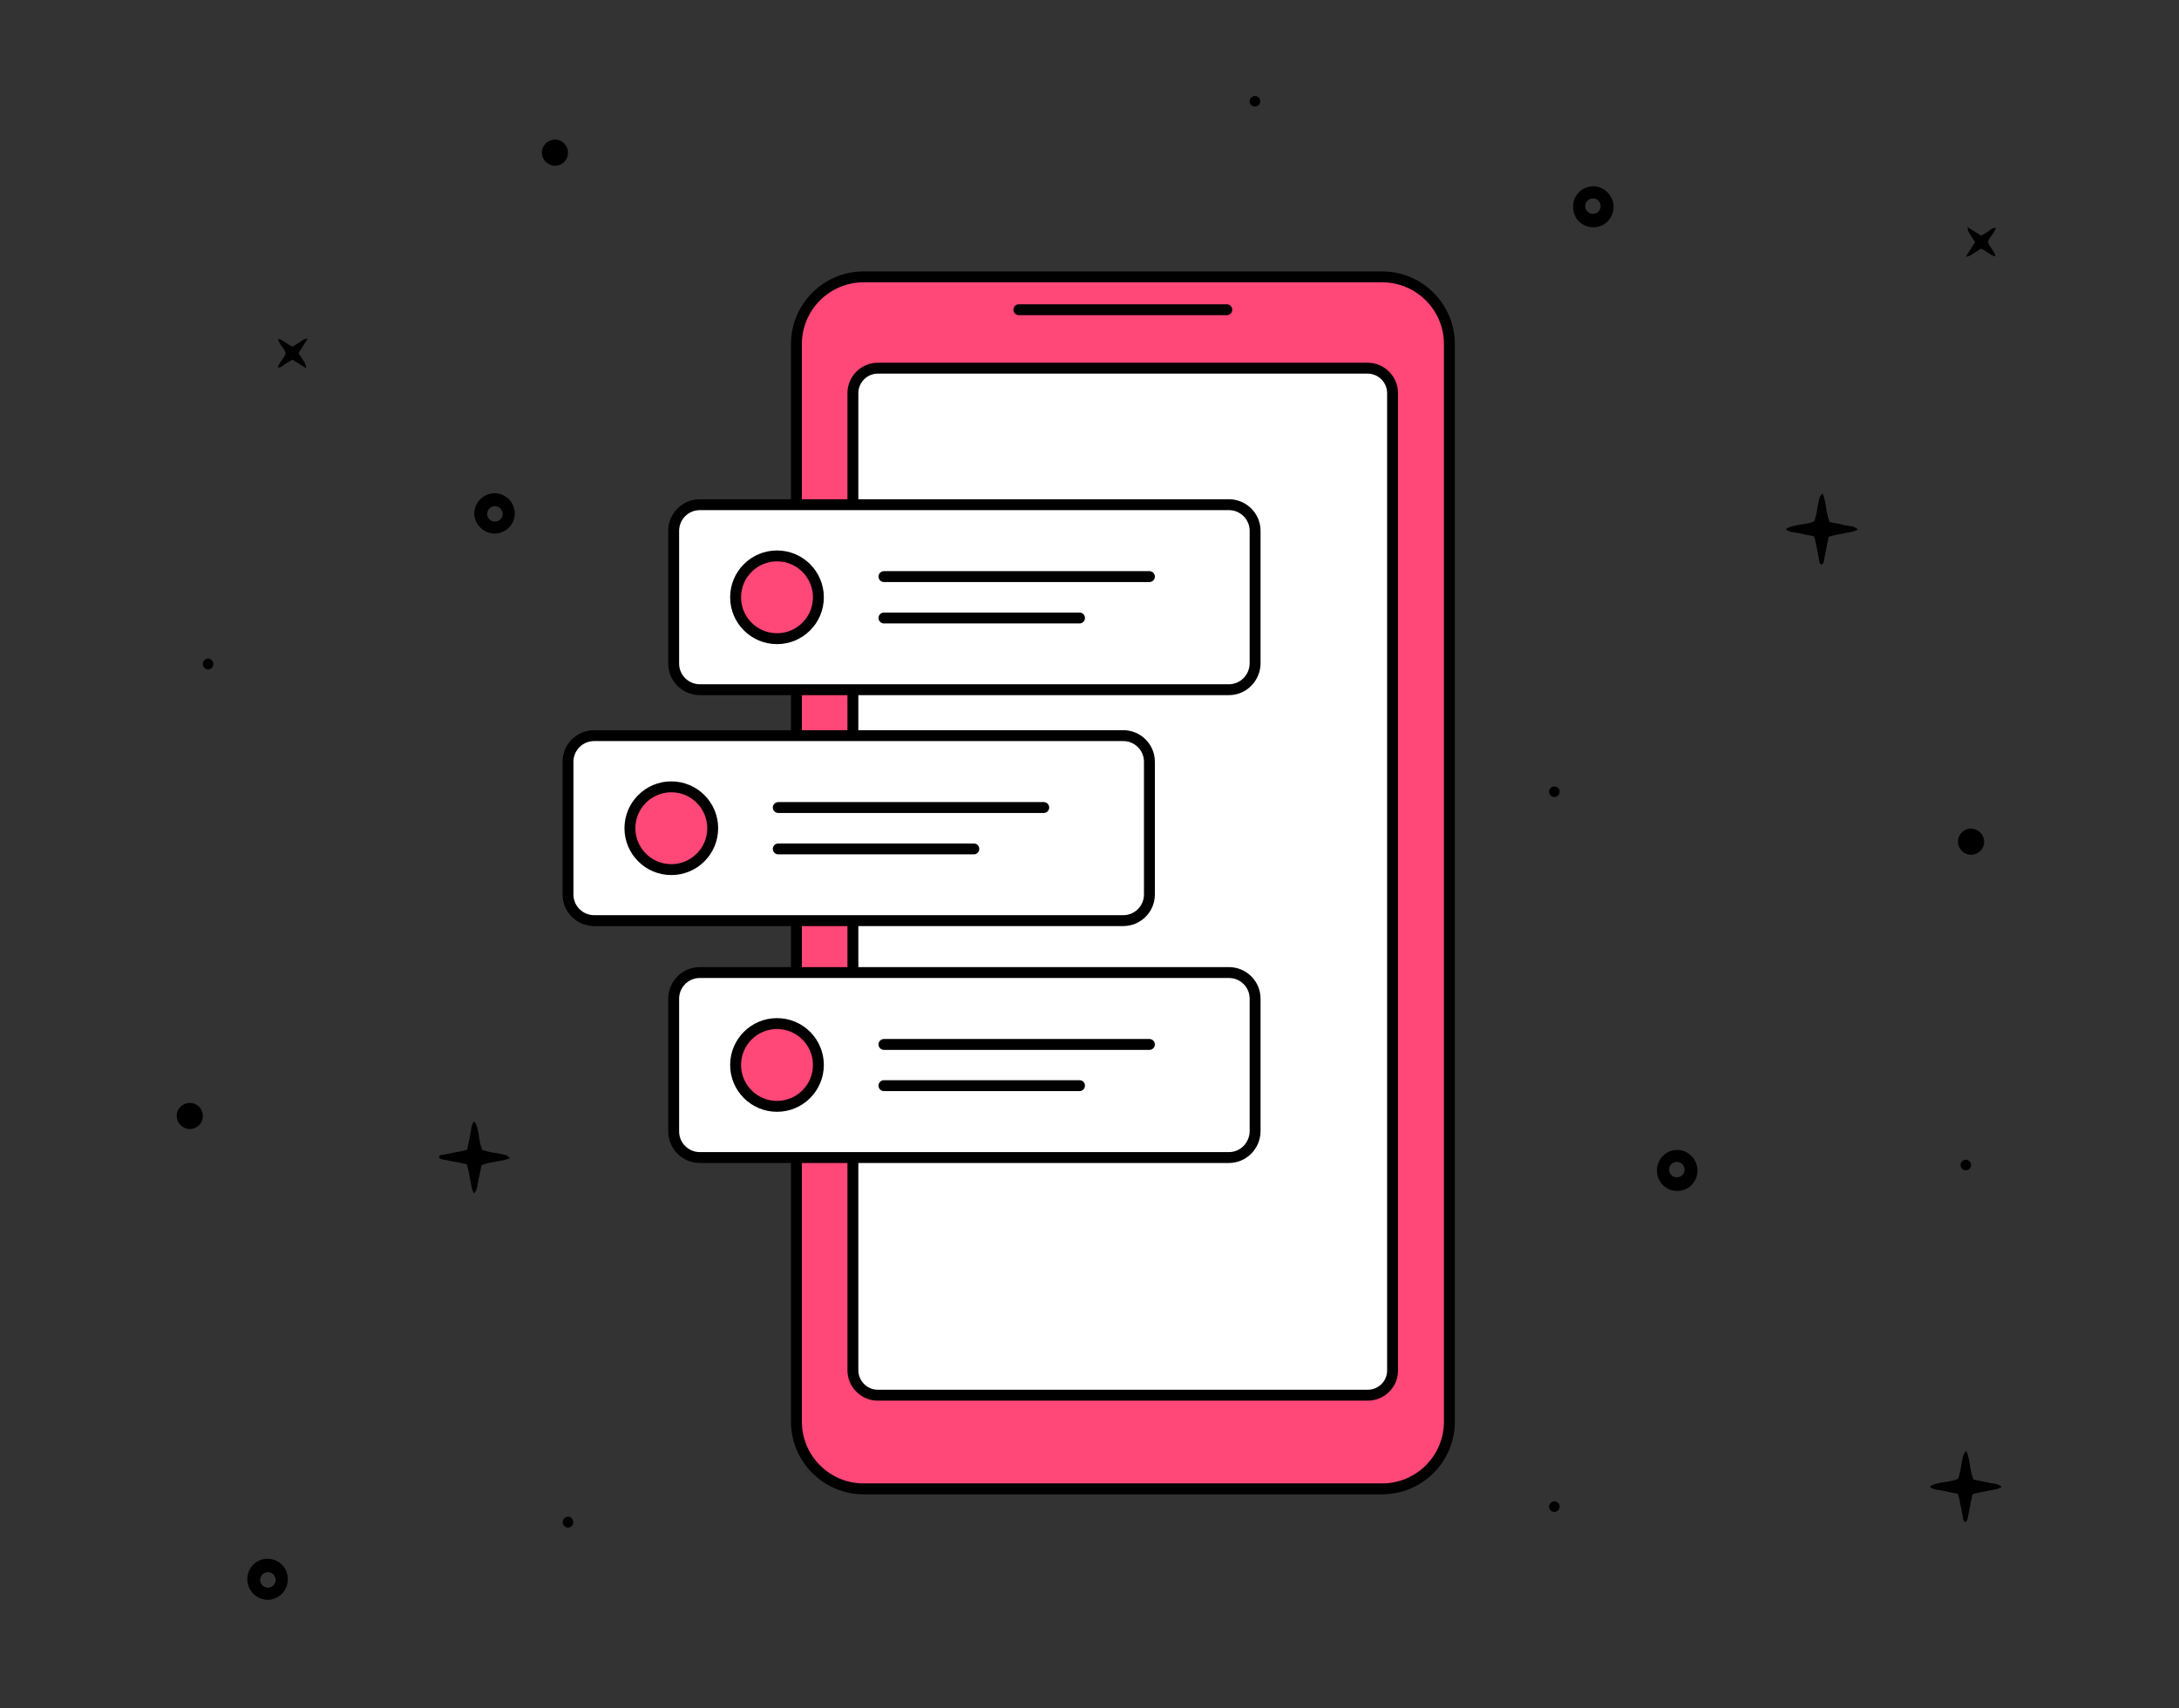 <?xml version="1.0" encoding="utf-8"?>
<!-- Generator: Adobe Illustrator 27.3.1, SVG Export Plug-In . SVG Version: 6.00 Build 0)  -->
<svg version="1.1" xmlns="http://www.w3.org/2000/svg" xmlns:xlink="http://www.w3.org/1999/xlink" x="0px" y="0px"
	 viewBox="0 0 1200 941" style="enable-background:new 0 0 1200 941;" xml:space="preserve">
<rect x="0" y="0" width="1200" height="941" fill="#333333" stroke="none"/>
<style type="text/css">
	.st0{fill:#FF4778;stroke:#000000;stroke-width:6;stroke-miterlimit:10;}
	.st1{fill:#FFFFFF;stroke:#000000;stroke-width:6;stroke-miterlimit:10;}
	.st2{fill:none;stroke:#000000;stroke-width:6;stroke-linecap:round;stroke-miterlimit:10;}
</style>
<g id="fondo">
</g>
<g id="Capa_1">
	<path d="M241.7,637.5c1.2,1.4,3,1.2,4.6,1.6c1.8,0.5,3.8,0.7,5.6,1.1l5.1,1.1c0.4,1.1,0.7,2.1,0.9,3.2l2,10.2
		c0.3,1,0.7,1.9,1.2,2.7c2.1-2.4,1.8-5.3,2.4-7.7c0.7-2.4,1.1-5.2,1.6-7.8c5-2.3,10.7-1.8,15.8-4c-1.8-1.7-1.8-1.7-7.7-2.8
		c-2.6-0.3-5.2-0.9-7.7-1.8c-2.1-5-1.4-10.5-3.9-15.2c0-0.1-0.3-0.1-0.7-0.2c-1.6,2.2-1.4,5-2,7.5c-0.6,2.5-1.1,5.2-1.6,7.8
		c-1.1,0.4-2.2,0.7-3.3,0.9l-9.7,1.9C243.4,636,242.2,636,241.7,637.5z"/>
	<path d="M923.3,633.4L923.3,633.4c-5.9,0.2-10.7,5-10.8,11c0,0.1,0,0.2,0,0.3c-0.1,6.2,4.8,11.2,11,11.3c6.2,0.1,11.2-4.8,11.3-11
		v-0.7C934.5,638.1,929.4,633.2,923.3,633.4z M923.4,648.5c-2.3,0-4.2-1.9-4.2-4.3c0-2.3,1.9-4.2,4.3-4.2h0.4
		c2.3,0.3,3.9,2.2,3.8,4.5C927.6,646.8,925.7,648.5,923.4,648.5z"/>
	<path d="M147.7,881.2L147.7,881.2c5.9-0.2,10.7-5,10.8-11c0-0.1,0-0.2,0-0.3c0.1-6.2-4.8-11.2-11-11.3c-6.2-0.1-11.2,4.8-11.3,11
		v0.7C136.4,876.4,141.6,881.3,147.7,881.2z M147.6,866c2.3,0,4.2,1.9,4.2,4.3c0,2.3-1.9,4.2-4.3,4.2h-0.4c-2.3-0.3-3.9-2.2-3.8-4.5
		C143.4,867.8,145.3,866,147.6,866z"/>
	<path d="M877.1,102.6L877.1,102.6c-5.9,0.2-10.7,5-10.8,11c0,0.1,0,0.2,0,0.3c-0.1,6.2,4.8,11.2,11,11.3c6.2,0.1,11.2-4.8,11.3-11
		v-0.7C888.3,107.4,883.2,102.5,877.1,102.6z M877.2,117.8c-2.3,0-4.2-1.9-4.2-4.3c0-2.3,1.9-4.2,4.3-4.2h0.4
		c2.3,0.3,3.9,2.2,3.8,4.5C881.3,116,879.5,117.8,877.2,117.8z"/>
	<path d="M272.7,293.9c5.9-0.2,10.7-5,10.8-10.9c0.1-6-4.7-11.1-10.7-11.3c-6.1-0.2-11.3,4.6-11.6,10.7v0.7
		C261.5,289.2,266.6,294,272.7,293.9z M272.6,278.8c2.3,0,4.2,1.9,4.2,4.3c0,2.3-1.9,4.2-4.3,4.2h-0.4c-2.3-0.3-3.9-2.2-3.8-4.5
		C268.5,280.5,270.4,278.7,272.6,278.8z"/>
	<path d="M1087.7,133.4l-5.1,8c0.8-0.1,1.7-0.3,2.4-0.6l5.8-3.8c3,0.8,4.9,3.6,8.1,4.3c-0.4-3.3-3.4-5-4.1-8
		c0.7-2.7,3.4-4.6,4.3-7.8c-2-0.1-3,1.2-4.2,2l-3.8,2.3l-7.6-4.7c0.4,2.5,0.4,2.5,1.7,4.4L1087.7,133.4L1087.7,133.4z"/>
	<path d="M164.4,194.5l5.1-8c-0.8,0.1-1.7,0.3-2.4,0.6l-5.8,3.8c-3-0.8-4.9-3.6-8.1-4.3c0.4,3.3,3.4,5,4.1,8
		c-0.7,2.7-3.4,4.6-4.3,7.8c2,0.1,3-1.2,4.2-2l3.8-2.3l7.6,4.7c-0.4-2.5-0.4-2.5-1.7-4.4L164.4,194.5L164.4,194.5z"/>
	<path d="M1082.5,838.4c1.4-1.2,1.2-3,1.6-4.6c0.5-1.8,0.7-3.8,1.1-5.6l1.1-5.1c1-0.4,2.1-0.7,3.2-0.9l10.2-2c1-0.3,1.9-0.7,2.7-1.2
		c-2.4-2.1-5.3-1.8-7.7-2.4s-5.2-1.1-7.8-1.6c-2.3-5-1.8-10.7-4-15.8c-1.7,1.8-1.7,1.8-2.8,7.7c-0.3,2.6-0.9,5.2-1.8,7.7
		c-5,2.1-10.5,1.4-15.2,3.9c-0.1,0-0.1,0.3-0.2,0.7c2.3,1.6,5,1.4,7.5,2c2.5,0.6,5.2,1.1,7.8,1.6c0.4,1.1,0.7,2.2,0.9,3.3
		c0.7,3.2,1.2,6.4,1.9,9.7C1081.1,836.7,1081.1,837.9,1082.5,838.4L1082.5,838.4z"/>
	<path d="M1003.3,311c1.4-1.2,1.2-3,1.6-4.6c0.5-1.8,0.7-3.8,1.1-5.6l1.1-5.1c1-0.4,2.1-0.7,3.2-0.9l10.2-2c1-0.3,1.9-0.7,2.7-1.2
		c-2.4-2.1-5.3-1.8-7.7-2.4c-2.4-0.7-5.2-1.1-7.8-1.6c-2.3-5-1.8-10.7-4-15.8c-1.7,1.8-1.7,1.8-2.8,7.7c-0.3,2.6-0.9,5.2-1.8,7.7
		c-5,2.1-10.5,1.4-15.2,3.9c-0.1,0-0.1,0.3-0.2,0.7c2.3,1.6,5,1.4,7.5,2s5.2,1.1,7.8,1.6c0.4,1.1,0.7,2.2,0.9,3.3
		c0.7,3.2,1.2,6.4,1.9,9.7C1001.8,309.3,1001.8,310.5,1003.3,311L1003.3,311z"/>
	<path d="M114.6,368.8c1.7-0.1,3-1.5,2.9-3.2c-0.1-1.5-1.3-2.8-2.9-2.9c-1.7,0.1-3,1.5-2.9,3.2C111.8,367.5,113.1,368.7,114.6,368.8
		z"/>
	<path d="M312.8,835.4c-1.7,0.1-3,1.5-2.9,3.2c0.1,1.5,1.3,2.8,2.9,2.9c1.7-0.1,3-1.5,2.9-3.2C315.6,836.7,314.4,835.4,312.8,835.4z
		"/>
	<path d="M1085.6,456.4c-4-0.1-7.3,3.1-7.3,7.1c-0.1,4,3.1,7.3,7.1,7.3c4,0.1,7.3-3.1,7.3-7.1c0,0,0,0,0,0v-0.1
		C1092.7,459.7,1089.5,456.6,1085.6,456.4z"/>
	<path d="M305.5,91.3c4,0.1,7.3-3.1,7.3-7.1c0.1-4-3.1-7.3-7.1-7.3s-7.3,3.1-7.3,7.1c0,0,0,0,0,0v0.1
		C298.5,88,301.6,91.2,305.5,91.3L305.5,91.3z"/>
	<path d="M104.4,621.9c4,0.1,7.3-3.1,7.3-7.1c0.1-4-3.1-7.3-7.1-7.3s-7.3,3.1-7.3,7.1c0,0,0,0,0,0v0.1
		C97.4,618.6,100.5,621.8,104.4,621.9L104.4,621.9z"/>
	<path d="M856.2,827c-1.6-0.1-3,1.1-3.1,2.7s1.1,3,2.7,3.1c1.6,0.1,3-1.1,3.1-2.7l0,0C859.1,828.5,857.8,827.1,856.2,827z"/>
	<path d="M856.2,433.2c-1.6-0.1-3,1.1-3.1,2.7s1.1,3,2.7,3.1c1.6,0.1,3-1.1,3.1-2.7l0,0C859.1,434.7,857.8,433.3,856.2,433.2z"/>
	<path d="M691.3,52.9c-1.6-0.1-3,1.1-3.1,2.7c-0.1,1.6,1.1,3,2.7,3.1c1.6,0.1,3-1.1,3.1-2.7l0,0C694.2,54.4,693,53,691.3,52.9z"/>
	<path d="M1082.8,638.8c-1.6-0.1-3,1.1-3.1,2.7s1.1,3,2.7,3.1c1.6,0.1,3-1.1,3.1-2.7l0,0C1085.6,640.3,1084.4,638.9,1082.8,638.8z"
		/>
	<g>
		<path class="st0" d="M761.1,820.1H475.6c-20.4,0-37-16.6-37-37V189.5c0-20.4,16.6-37,37-37h285.6c20.4,0,37,16.6,37,37v593.7
			C798.1,803.7,781.5,820.1,761.1,820.1z"/>
		<path class="st1" d="M753.3,768.5H483.4c-7.5,0-13.7-6.2-13.7-13.7V216.5c0-7.5,6.2-13.7,13.7-13.7h269.8
			c7.5,0,13.7,6.2,13.7,13.7v538.3C767,762.3,760.8,768.5,753.3,768.5z"/>
		<line class="st2" x1="561.1" y1="170.6" x2="675.6" y2="170.6"/>
	</g>
	<g>
		<path class="st1" d="M676.8,379.9H385.4c-7.9,0-14.4-6.4-14.4-14.4v-73.1c0-7.9,6.4-14.4,14.4-14.4h291.4
			c7.9,0,14.4,6.4,14.4,14.4v73.1C691.1,373.4,684.7,379.9,676.8,379.9z"/>
		<circle class="st0" cx="427.9" cy="329" r="22.8"/>
		<line class="st2" x1="486.8" y1="317.6" x2="633" y2="317.6"/>
		<line class="st2" x1="486.8" y1="340.4" x2="594.5" y2="340.4"/>
	</g>
	<g>
		<path class="st1" d="M618.6,507.1H327.2c-7.9,0-14.4-6.4-14.4-14.4v-73.1c0-7.9,6.4-14.4,14.4-14.4h291.4
			c7.9,0,14.4,6.4,14.4,14.4v73.1C633,500.7,626.5,507.1,618.6,507.1z"/>
		<circle class="st0" cx="369.7" cy="456.2" r="22.8"/>
		<line class="st2" x1="428.6" y1="444.8" x2="574.8" y2="444.8"/>
		<line class="st2" x1="428.6" y1="467.6" x2="536.3" y2="467.6"/>
	</g>
	<g>
		<path class="st1" d="M676.8,637.6H385.4c-7.9,0-14.4-6.4-14.4-14.4v-73.1c0-7.9,6.4-14.4,14.4-14.4h291.4
			c7.9,0,14.4,6.4,14.4,14.4v73.1C691.1,631.1,684.7,637.6,676.8,637.6z"/>
		<circle class="st0" cx="427.9" cy="586.6" r="22.8"/>
		<line class="st2" x1="486.8" y1="575.3" x2="633" y2="575.3"/>
		<line class="st2" x1="486.8" y1="598" x2="594.5" y2="598"/>
	</g>
</g>
</svg>
